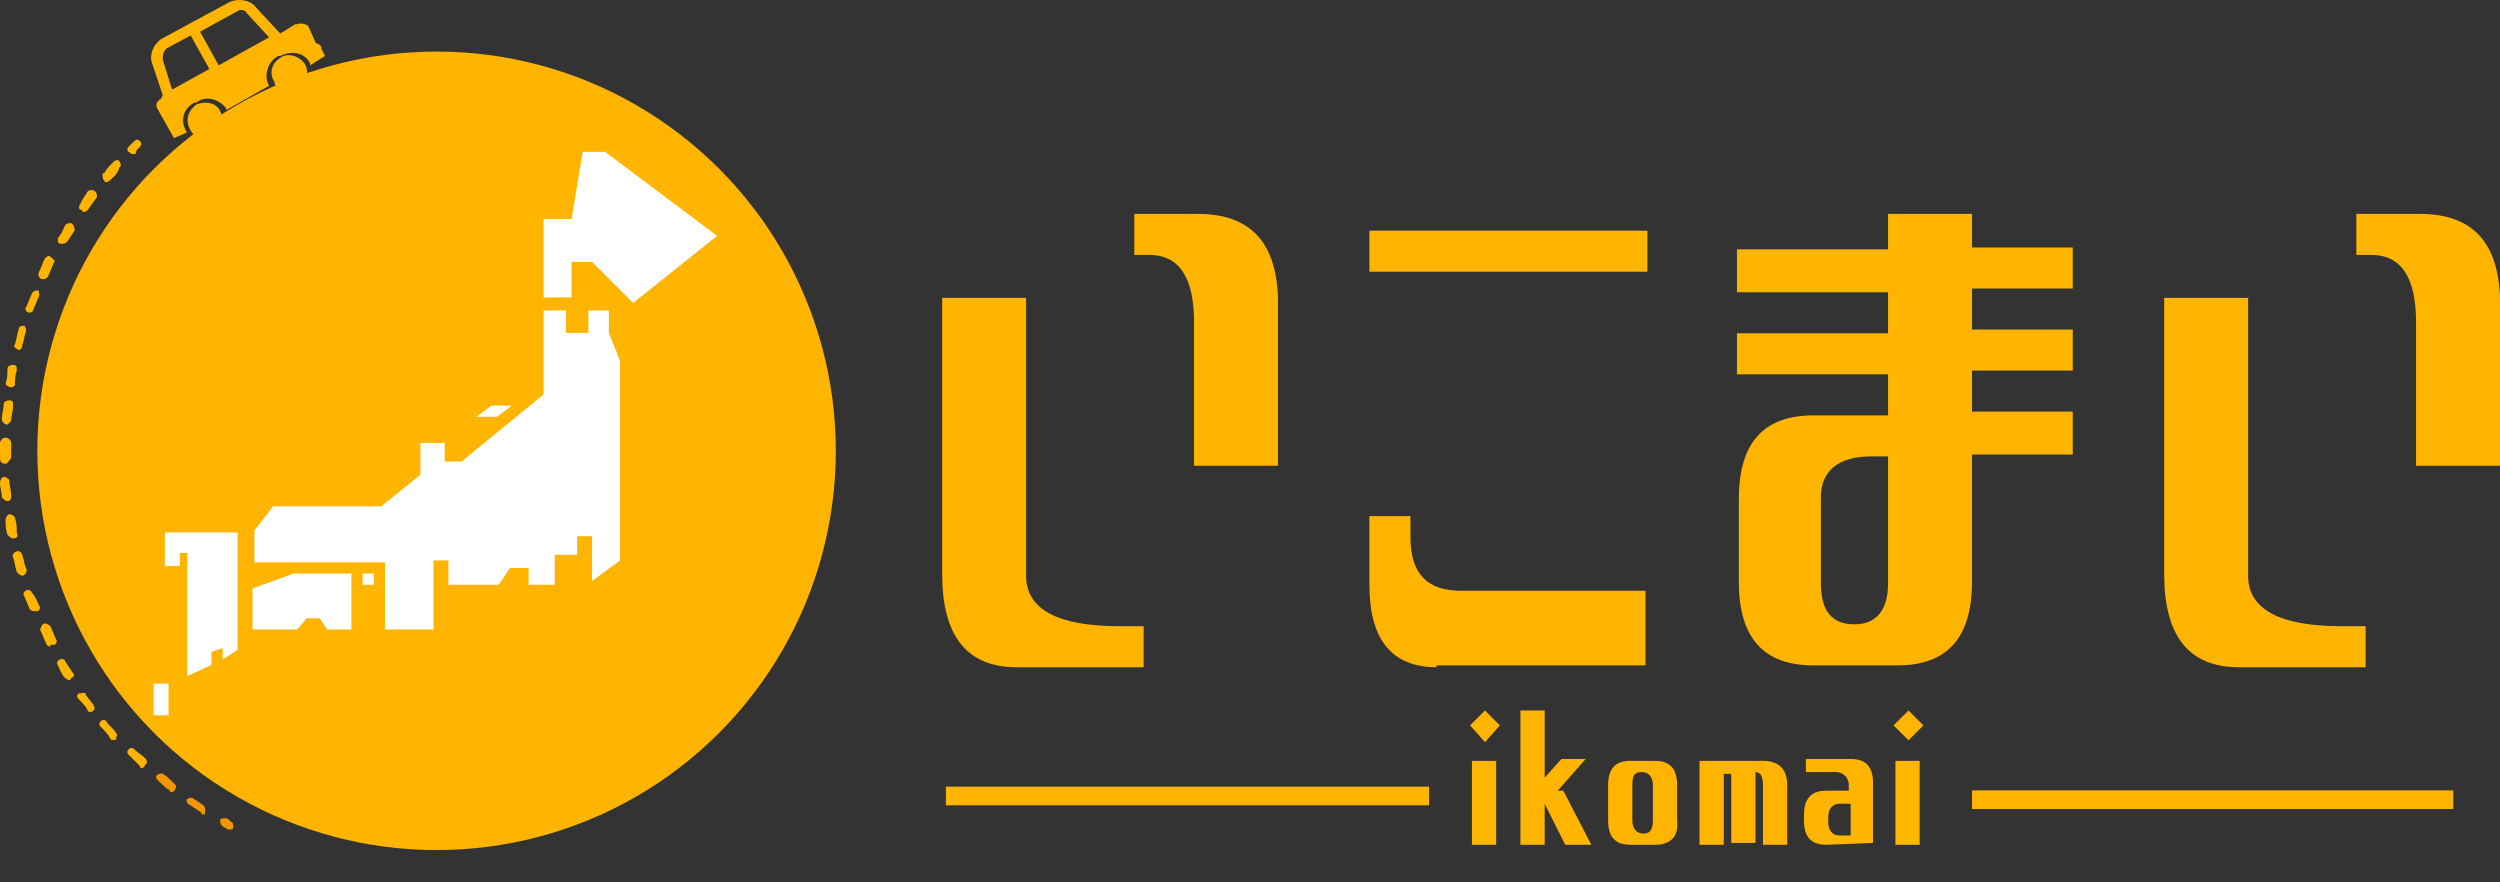 <svg version="1.1" id="レイヤー_1" xmlns="http://www.w3.org/2000/svg" x="0" y="0" viewBox="0 0 134 47.3" style="enable-background:new 0 0 134 47.3" xml:space="preserve"><rect x="0" y="0" width="134" height="47.3" fill="#333333" stroke="none"/><style>.st0{fill:#ffb400}.st1{fill:#f29600}.st2{fill:#fff}.st3{fill:none;stroke:#ffb400;stroke-miterlimit:10}</style><g id="logo-1" transform="translate(-1 -1.636)"><path id="パス_1" class="st0" d="M55.5 37.4c-2.7 0-4-1.7-4-5V17.6H56v14.9c0 1.8 1.7 2.7 5 2.7h1.3v2.2h-6.8zM65 26.6v-7.7c0-2.4-.8-3.6-2.4-3.6h-.8v-2.2h3.4c2.8 0 4.2 1.5 4.3 4.5v9H65z"/><path id="パス_2" class="st0" d="M74.4 16.3V14h14.9v2.2H74.4zM78 37.4c-2.4 0-3.6-1.5-3.6-4.4v-3.7h2.2v1.1c0 2 .9 2.9 2.7 2.9h9.9v4H78z"/><path id="パス_3" class="st0" d="M94.1 17.2V15h8.1v-1.9h4.5v1.8h5.4v2.2h-5.4v2.2h5.4v2.2h-5.4v2.2h5.4V26h-5.4v6.8c0 3-1.3 4.5-4 4.5h-4.5c-2.7 0-4-1.5-4-4.5v-4.4c0-3 1.3-4.5 4-4.5h4v-2.2h-8.1v-2.2h8.1v-2.2h-8.1zm4.5 15.7c0 1.5.6 2.2 1.8 2.2s1.8-.8 1.8-2.2v-6.8h-.9c-1.8 0-2.7.8-2.7 2.2v4.6z"/><path id="パス_4" class="st0" d="M121 37.4c-2.7 0-4-1.7-4-5V17.6h4.5v14.9c0 1.8 1.7 2.7 5 2.7h1.3v2.2H121zm9.5-10.8v-7.7c0-2.4-.8-3.6-2.4-3.6h-.8v-2.2h3.4c2.8 0 4.2 1.5 4.3 4.5v9h-4.5z"/><g id="XMLID_8_" transform="translate(1 9.096)"><path id="パス_6" class="st1" d="M12.3 37h-.1c-.1-.1-.2-.1-.3-.2s-.1-.2-.1-.3.2-.1.3-.1.2.1.3.2c.1 0 .1.2.1.3 0 .1-.1.1-.2.1z"/><path id="パス_7" class="st1" d="M10.9 36.2c-.1 0-.1 0-.1-.1l-.6-.4c-.2-.1-.2-.2-.2-.3.1-.1.2-.1.3-.1l.6.4c.1.1.1.2.1.3 0 .1 0 .2-.1.2zM9.2 35c-.1 0-.1 0-.1-.1-.2-.1-.4-.3-.6-.5-.1-.1-.2-.2-.1-.3s.2-.1.3-.1c.2.1.4.3.6.5.1.1.2.2.1.3 0 .1-.1.2-.2.2z"/><path id="パス_8" class="st0" d="M7.6 33.7c-.1 0-.1 0-.1-.1l-.6-.6c-.1-.1-.1-.2 0-.3.1-.1.2-.1.3 0 .2.2.4.3.6.5.1.1.1.3 0 .3-.1.2-.1.2-.2.2zm-1.5-1.5c-.1 0-.2 0-.2-.1-.1-.2-.3-.4-.5-.6-.1-.1-.1-.2 0-.3.1-.1.2-.1.3 0 .1.2.3.3.5.6.1.1.1.2 0 .3.1.1 0 .1-.1.1zm-1.2-1.5c-.1 0-.2 0-.2-.1-.1-.2-.3-.4-.5-.6-.1-.1-.1-.3.1-.3s.3-.1.3.1l.4.5c.1.2.1.3-.1.4zM3.7 29c-.1 0-.1-.1-.2-.1-.2-.2-.3-.5-.4-.7-.1-.1 0-.3.1-.3.1-.1.3 0 .3.1l.4.6c.1.1.1.2-.1.3 0 0 0 .1-.1.1zm-1-1.8c-.1 0-.2-.1-.2-.1-.1-.2-.2-.5-.3-.7-.1-.1 0-.3.1-.4.1-.1.3 0 .4.1.1.2.2.5.3.7.1.1 0 .3-.1.3h-.2zm-.9-1.9c-.1 0-.2-.1-.2-.1-.1-.2-.2-.5-.3-.7-.1-.1 0-.3.1-.3.1-.1.3 0 .3.1.2.2.3.5.4.7.1.1 0 .3-.1.3h-.2zm-.6-1.9c-.1 0-.2-.1-.3-.2-.1-.3-.1-.5-.2-.8-.1-.1.1-.3.2-.3.1-.1.3.1.3.2.1.3.1.5.2.7.1.2-.1.4-.2.4zm-.5-2c-.1 0-.2-.1-.3-.2-.1-.3-.1-.5-.1-.8 0-.1.1-.3.2-.3s.3.1.3.2c.1.3.1.5.1.8.1.2 0 .3-.2.3zm-.3-2c-.1 0-.2-.1-.3-.2 0-.3-.1-.5-.1-.8 0-.1.1-.3.2-.3s.3.1.3.2c0 .3.1.5.1.8 0 .1 0 .3-.2.3zm-.1-2c-.2 0-.3-.1-.3-.3v-.8c0-.1.1-.3.3-.3.1 0 .3.1.3.3v.8c-.1.1-.2.3-.3.3zm.1-2.1c-.1 0-.3-.1-.3-.3 0-.3.1-.5.1-.8 0-.1.1-.2.3-.2s.2.1.2.3c0 .3-.1.5-.1.8l-.2.2zm.2-2c-.1 0-.3-.1-.3-.2.1-.3.1-.5.1-.8 0-.1.1-.2.3-.2s.2.1.2.3c-.1.3-.1.5-.1.8 0 0-.1.1-.2.1zm.4-2c-.2-.1-.3-.2-.2-.3.1-.3.1-.5.2-.8 0-.2.2-.2.3-.2.1.1.1.2.1.3-.1.2-.1.5-.2.7 0 .2-.1.3-.2.3zm.6-2c-.2 0-.3-.2-.2-.3.1-.2.2-.5.3-.7 0-.1.2-.2.3-.2.1 0 .1.1.1.3-.1.2-.2.5-.3.7 0 .1-.1.2-.2.2zm.8-1.8h-.2c-.1-.1-.2-.2-.1-.4s.2-.5.3-.7c.1-.1.2-.2.3-.1s.3.2.2.3c-.1.2-.2.5-.3.7 0 .1-.2.2-.2.2zm1-1.9h-.2c-.1 0-.1-.2-.1-.3.2-.2.3-.5.4-.7.1-.1.2-.1.3-.1s.2.2.2.4l-.4.6c-.1.1-.2.1-.2.1zm1.1-1.7c-.1 0-.1 0-.1-.1-.2 0-.2-.2-.1-.3.1-.3.3-.5.4-.7.1-.1.3-.1.4 0 .1.1.1.2.1.3l-.5.7c-.1.1-.2.1-.2.1zm1.2-1.6c-.1 0-.1 0-.1-.1-.1 0-.1-.2-.1-.3 0 0 0-.1.1-.1.1-.2.3-.4.5-.6.1-.1.3-.1.3 0 .1.1.1.3 0 .3-.1.4-.3.5-.5.7 0 0-.1.1-.2.1z"/><path id="パス_9" class="st0" d="M7.1.8C7 .8 7 .7 6.9.7c-.1-.1-.1-.2 0-.3l.3-.3c.1-.1.2-.1.3 0 .1.1.1.2 0 .3 0 .1-.2.1-.2.3 0 .1-.1.1-.2.1z"/></g><circle id="XMLID_7_" class="st0" cx="24.4" cy="25.8" r="21.4"/><g id="グループ_3" transform="translate(9.235 9.777)"><g id="グループ_2"><path id="パス_10" class="st2" d="M24.2 0H23l-.6 3.6h-1.5v4.2h1.5V5.9h1.1l2.2 2.2 4.5-3.6-6-4.5z"/><path id="長方形_1" class="st2" d="M0 28.5h.8v1.7H0z"/><path id="パス_11" class="st2" d="M5.3 23.4v2.2h2.4l.5-.6h.7l.4.6h1.3v-3H7.5l-2.2.8z"/><path id="パス_12" class="st2" d="M24.4 8.5h-1.1v1.2h-1.2V8.5h-1.2V13l-4.4 3.6h-.9v-1h-1.3v1.7L12.2 19H6.4l-1 1.3V22h7v3.6H15v-3.7h.8v1.3h2.7l.6-.9h1v.9h1.4v-1.6h1.2v-1h.8V23l1.5-1.1V11.2l-.6-1.5V8.5z"/><path id="長方形_2" class="st2" d="M11.2 22.6h.6v.6h-.6z"/><path id="パス_13" class="st2" d="M19.2 13.6h-1.1l-.8.6h1.1l.8-.6z"/><path id="パス_14" class="st2" d="M.6 20.4v1.8h.8v-.7h.4v6.6l1.3-.6v-.7l.6-.2v.6l.8-.5v-6.3H.6z"/></g></g><g id="グループ_4" transform="translate(79.795 39.717)"><path id="パス_15" class="st0" d="m.8 0 .8.8-.8.9L0 .8.8 0zM.1 2.7h1.3v4.5H.1V2.7z"/><path id="パス_16" class="st0" d="M2.7 7.2V0H4v3.6l.9-1h1.3L4.7 4.3H5l1.5 2.9H5.1L4 5v2.2H2.7z"/><path id="パス_17" class="st0" d="M9.9 7.2H8.6c-.8 0-1.2-.4-1.2-1.3V4c0-.9.4-1.3 1.2-1.3h1.3c.8 0 1.2.4 1.2 1.3v1.9c.1.9-.4 1.3-1.2 1.3zm-.1-1.3V4c0-.4-.2-.7-.6-.7s-.5.2-.5.7v1.9c0 .4.2.7.6.7s.5-.3.5-.7z"/><path id="パス_18" class="st0" d="M12.1 2.7h3.6c.8 0 1.3.4 1.3 1.3v3.2h-1.3V4c0-.4-.1-.7-.4-.7v3.8H14V3.4h-.4v3.8h-1.3V2.7z"/><path id="パス_19" class="st0" d="M19.1 7.2c-.8 0-1.2-.4-1.2-1.3v-.3c0-.9.4-1.3 1.2-1.3h1.2V4c0-.4-.3-.7-.7-.7H18v-.7h2.4c.8 0 1.2.4 1.2 1.3v3.2l-2.5.1zm.7-2.2c-.3 0-.6.2-.6.7V6c0 .4.2.7.6.7h.6V5h-.6z"/><path id="パス_20" class="st0" d="m23.5 0 .8.8-.8.8-.8-.8.8-.8zm-.7 2.7h1.3v4.5h-1.3V2.7z"/></g><path id="線_1" class="st3" d="M77.6 44.3H51.7"/><path id="線_2" class="st3" d="M132.5 44.5h-25.8"/><g id="グループ_5" transform="translate(9.123 1.636)"><path id="パス_21" class="st0" d="m4.2.1-3.7 2c-.4.3-.6.8-.5 1.2l.6 1.8-.1.2c-.2.1-.3.3-.2.5l.9 1.6.7-.3c-.4-.6-.2-1.3.4-1.6h.1c.5-.4 1.2-.2 1.6.3v.1l2.3-1.3c-.3-.5-.1-1.3.5-1.6h.1c.6-.3 1.3-.2 1.6.4v.1l.8-.5-.2-.4c0-.2-.1-.2-.3-.3l-.4-.9c-.1-.1-.4-.2-.6-.1h-.1l-.8.5L5.6.4C5.3 0 4.7-.1 4.2.1zM3.1 3.7l-2 1.1-.5-1.6c0-.2 0-.4.2-.6l1.3-.7 1 1.8zm-.5-2 2-1.1c.1-.1.4-.1.5.1L6.3 2 3.6 3.5l-1-1.8z"/><path id="パス_22" class="st0" d="M6.9 3.1c.4-.3 1-.1 1.3.3.3.5.1 1.1-.3 1.3h-.1c-.4.4-.9.3-1.2-.2v-.1c-.3-.4-.2-1 .3-1.3-.1 0 0 0 0 0z"/><path id="パス_23" class="st0" d="M2.4 5.6c.5-.2 1.1-.1 1.3.4s.2 1-.3 1.3c-.5.3-1.1.1-1.3-.3-.3-.5-.2-1 .3-1.4 0 .1 0 0 0 0z"/></g></g></svg>